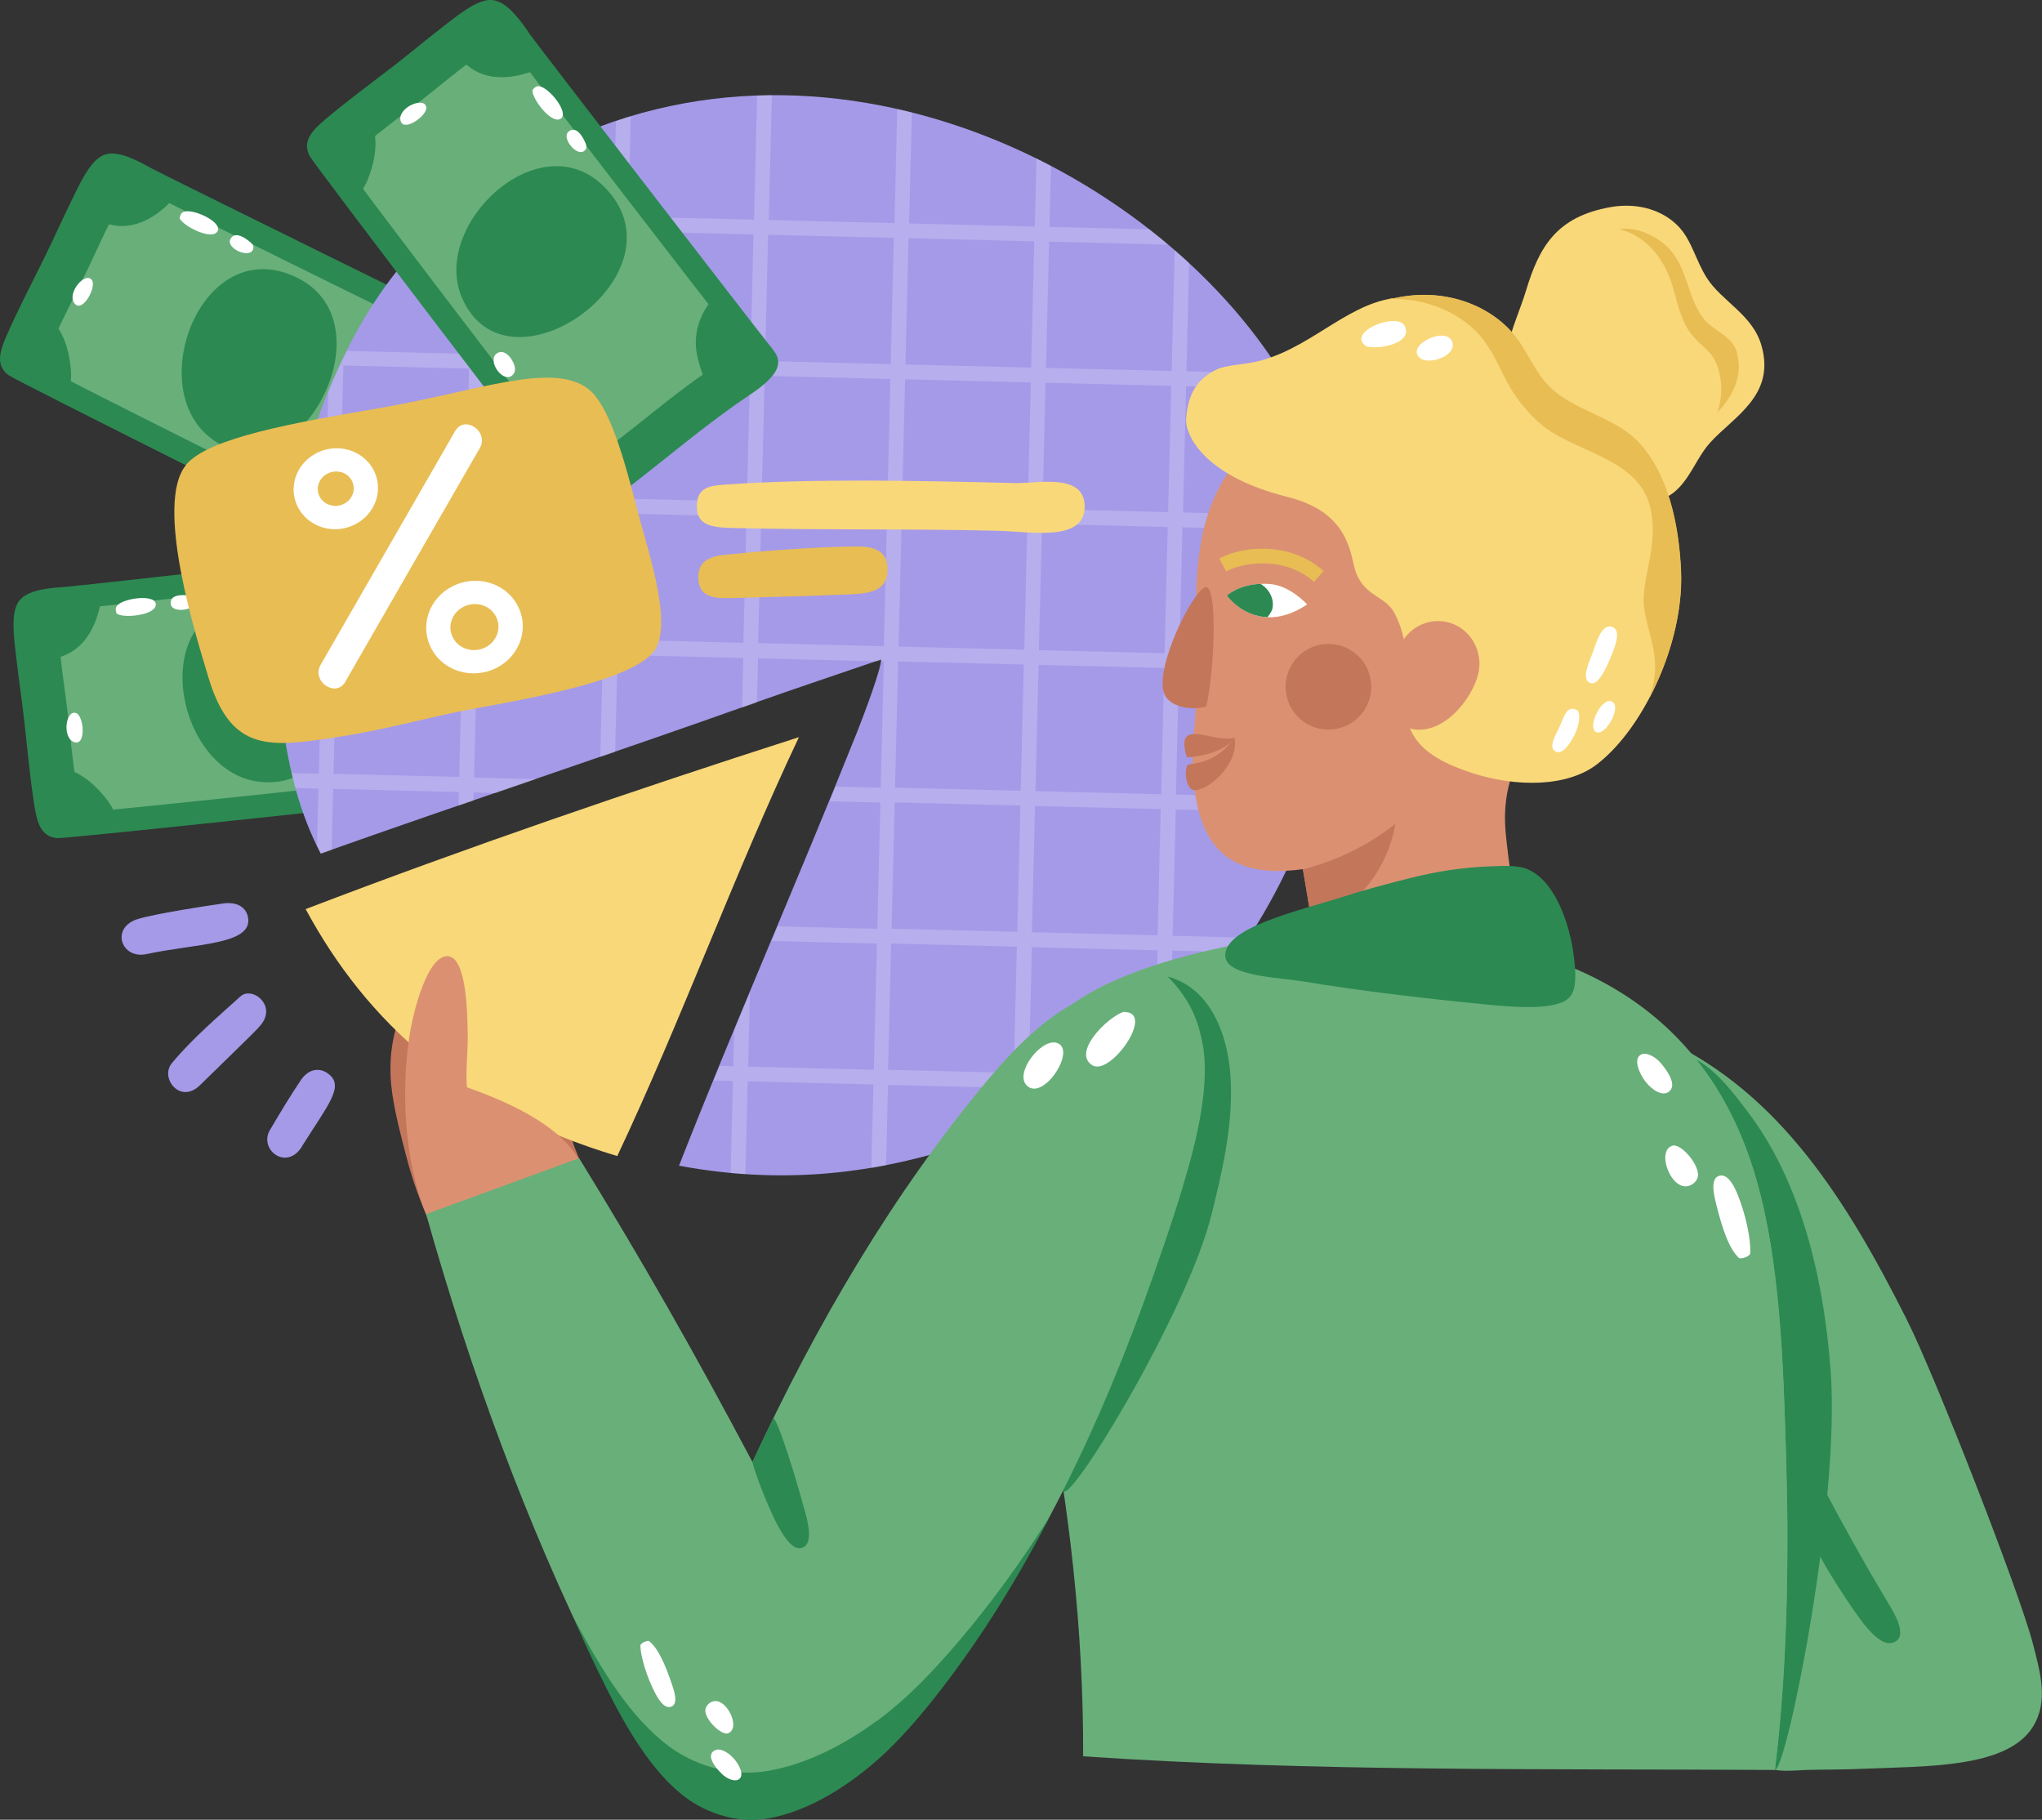 <?xml version="1.0" encoding="UTF-8"?>
<svg id="Layer_2" data-name="Layer 2" xmlns="http://www.w3.org/2000/svg" viewBox="0 0 184.23 164.16">
  <rect x="0" y="0" width="184.23" height="164.16" fill="#333333" stroke="none"/>
  <defs>
    <style>
      .cls-1 {
        opacity: .2;
      }

      .cls-1, .cls-2, .cls-3 {
        fill: #fff;
      }

      .cls-4, .cls-5 {
        fill: #c4765b;
      }

      .cls-6, .cls-7 {
        fill: #a59ae8;
      }

      .cls-7, .cls-8, .cls-9, .cls-3, .cls-10, .cls-5, .cls-11, .cls-12 {
        fill-rule: evenodd;
      }

      .cls-8 {
        fill: #db9171;
      }

      .cls-9 {
        fill: #69af7a;
      }

      .cls-13, .cls-11 {
        fill: #2c8952;
      }

      .cls-14, .cls-12 {
        fill: #e8bd54;
      }

      .cls-10 {
        fill: #f9d87a;
      }
    </style>
  </defs>
  <g id="OBJECTS">
    <g>
      <g>
        <g>
          <path class="cls-11" d="M5.81,52.95c-1.81.11-3.68.36-4.26,1.54-.55,1.13-.3,3.01-.08,4.86.22,1.92.47,3.55.68,5.35.3,2.61.54,5.36.95,7.96.26,1.65.63,2.83,2.07,2.95.77.07,35.82-3.69,36.94-3.88,1.18-.19,2.31-.36,2.95-.91.96-.84.79-2.87.56-4.81-.45-3.9-1.01-7.46-1.31-11.38-.16-2.08.01-5.21-1.64-5.68-.38-.11-.88-.05-1.42.03-1.34.19-34.24,3.9-35.43,3.97Z"/>
          <path class="cls-9" d="M9.09,54.69c-1.48.09-3.01.29-3.48,1.26-.45.92-.24,2.46-.07,3.96.18,1.57.39,2.9.56,4.36.24,2.13.44,4.37.78,6.49.21,1.35.51,2.3,1.69,2.41.62.05,29.21-3.01,30.12-3.16.96-.15,1.88-.3,2.4-.75.79-.68.64-2.33.46-3.92-.37-3.19-.82-6.08-1.07-9.28-.13-1.7,0-4.25-1.33-4.63-.31-.09-.72-.04-1.16.02-1.1.15-27.92,3.18-28.89,3.24Z"/>
          <g>
            <path class="cls-11" d="M42.77,70.45l-5.5.63c.75-2.96,2.54-5.52,5-6.03.2,1.8.39,3.6.56,5.4-.02,0-.04,0-.05,0Z"/>
            <path class="cls-11" d="M40.84,54.08c.09.5.17,1.01.24,1.51-.72-.06-1.51-.24-2.38-.54-2.15-.76-3.39-2.56-3.9-4.69,1.85-.2,3.71-.4,5.57-.55.04,1.41.21,2.83.46,4.27Z"/>
            <path class="cls-11" d="M4.8,56.53c-.07-.59-.12-1.19-.16-1.78.74.03,1.48-.03,2.2-.16.78-.14,1.54-.33,2.3-.51-.43,2.57-1.66,4.75-4.07,5.28-.1-.38-.25-.75-.44-1.09.17-.55.24-1.14.17-1.75Z"/>
            <path class="cls-11" d="M8.51,74.07c-.82,0-1.66-.02-2.5,0,0-.35,0-.7,0-1.05-.02-1.27-.2-2.5-.42-3.73,1.33.24,2.71,1.11,4.05,2.85.46.59.77,1.22.96,1.88-.7.03-1.39.05-2.1.05Z"/>
          </g>
          <g>
            <path class="cls-3" d="M35.34,69.66c-1-.02-2.56.16-2.61.89-.06.94.98.78,1.79.73.81-.05,1.8-.14,1.8-.89,0-.82-.59-.72-.98-.73Z"/>
            <path class="cls-3" d="M30.6,69.57c-.74-.07-1.47.19-1.43.84.06,1.1,2.54.97,2.42-.11-.05-.41-.37-.67-.99-.73Z"/>
          </g>
          <path class="cls-3" d="M10.52,55.35c.61.47,3.7.15,3.53-.9-.15-.85-2.87-.5-3.47.17-.15.18-.19.33-.06.73Z"/>
          <path class="cls-3" d="M6.62,66.92c1.18.52.97-2.29.27-2.58-.94-.39-1.3,2.12-.27,2.58Z"/>
          <path class="cls-3" d="M15.4,54.44c.05.97,2.39.61,2.23-.27-.07-.37-.34-.43-.81-.47-.71-.06-1.45.05-1.42.74Z"/>
          <path class="cls-11" d="M23.22,70.5c10.27,1.45,8.76-18.72-1.87-16.16-8.06,1.93-5.23,15.16,1.87,16.16Z"/>
        </g>
        <g>
          <path class="cls-11" d="M13.53,15.11c-1.58-.88-3.29-1.69-4.42-1-1.08.65-1.88,2.38-2.69,4.05-.85,1.74-1.52,3.25-2.31,4.87-1.16,2.36-2.44,4.8-3.5,7.21-.67,1.53-1,2.72.15,3.6.61.47,32.15,16.22,33.19,16.67,1.09.48,2.14.94,2.98.82,1.26-.18,2.21-1.99,3.07-3.75,1.73-3.53,3.17-6.82,5.04-10.29.98-1.84,2.82-4.38,1.68-5.66-.26-.3-.72-.52-1.21-.74-1.23-.57-30.93-15.19-31.97-15.77Z"/>
          <path class="cls-9" d="M15.35,18.35c-1.3-.72-2.69-1.38-3.61-.82-.88.53-1.53,1.94-2.2,3.3-.69,1.42-1.23,2.65-1.88,3.97-.94,1.92-1.99,3.92-2.85,5.88-.55,1.25-.81,2.21.12,2.94.5.38,26.22,13.22,27.06,13.59.89.39,1.74.77,2.43.67,1.03-.15,1.8-1.62,2.5-3.05,1.41-2.88,2.59-5.56,4.11-8.39.8-1.5,2.3-3.57,1.37-4.62-.21-.24-.59-.42-.99-.61-1.01-.46-25.22-12.39-26.07-12.86Z"/>
          <g>
            <path class="cls-11" d="M35.2,49.79l-4.97-2.43c2.22-2.09,5.12-3.28,7.46-2.38-.8,1.62-1.61,3.24-2.44,4.84-.02-.01-.03-.02-.05-.03Z"/>
            <path class="cls-11" d="M42.41,34.97c-.2.47-.41.94-.61,1.4-.57-.44-1.14-1.01-1.71-1.74-1.4-1.8-1.47-3.99-.75-6.05,1.66.83,3.34,1.67,4.99,2.55-.73,1.21-1.35,2.5-1.92,3.84Z"/>
            <path class="cls-11" d="M10.76,17.58c.26-.54.54-1.06.82-1.59.61.42,1.26.77,1.93,1.06.73.3,1.47.55,2.21.81-1.75,1.94-3.96,3.1-6.28,2.25.12-.37.2-.76.22-1.15.44-.37.82-.83,1.09-1.38Z"/>
            <path class="cls-11" d="M4.4,34.35c-.69-.45-1.38-.91-2.1-1.35.19-.29.38-.59.56-.88.66-1.08,1.18-2.21,1.66-3.37.99.92,1.68,2.39,1.87,4.59.07.74-.01,1.45-.2,2.1-.6-.35-1.2-.71-1.79-1.09Z"/>
          </g>
          <g>
            <path class="cls-3" d="M29.37,45.12c-.83-.56-2.25-1.25-2.68-.66-.56.76.41,1.19,1.12,1.58.71.39,1.59.86,2,.22.44-.69-.11-.92-.43-1.14Z"/>
            <path class="cls-3" d="M25.44,42.48c-.58-.46-1.34-.63-1.66-.07-.54.96,1.61,2.19,2.09,1.21.18-.37.05-.76-.44-1.14Z"/>
          </g>
          <path class="cls-3" d="M16.2,19.67c.26.72,3.04,2.12,3.45,1.14.34-.8-2.14-1.97-3.01-1.72-.23.07-.34.17-.44.58Z"/>
          <path class="cls-3" d="M6.68,27.31c.71,1.07,2.05-1.4,1.62-2.03-.58-.84-2.24,1.09-1.62,2.03Z"/>
          <path class="cls-3" d="M20.8,21.54c-.48.85,1.69,1.81,2.02.98.14-.35-.05-.54-.43-.83-.57-.43-1.25-.74-1.59-.14Z"/>
          <path class="cls-11" d="M18.72,39.28c7.86,6.76,17.47-11.03,7.15-14.62-7.83-2.72-12.58,9.94-7.15,14.62Z"/>
        </g>
        <g>
          <path class="cls-7" d="M119.11,40.83C111.88,20.49,82.22,1.85,55.4,10.96c-6.75,2.3-14.03,6.86-18.5,12.18,0,0,0,0,0,0-12.03,13.65-15.15,40.33-7.96,53.86,12.79-4.55,26.55-9.1,39.11-13.58,3.59-1.28,8.11-2.78,11.44-3.93h0c.03.76-1.39,4.6-2.19,6.62-5.47,13.67-11.03,26.26-16.04,39.05,10.34,1.93,18.91.4,26.44-2.13,7.61-2.56,14.11-6.15,19.72-11.89,10.94-11.18,18.03-32.5,11.69-50.31Z"/>
          <path class="cls-1" d="M119.5,42c-.12-.39-.25-.78-.38-1.17-.26-.73-.55-1.45-.86-2.17l-.19,7.85-11.34-.28.28-11.39,9.45.23c-.26-.45-.53-.91-.81-1.36l-8.61-.21.24-9.78c-.43-.39-.86-.78-1.3-1.16l-.27,10.91-11.34-.28.28-11.39,10.75.27c-.56-.47-1.12-.93-1.7-1.38l-9.02-.22.14-5.51c-.44-.23-.87-.45-1.31-.67l-.15,6.15-11.34-.28.25-10.01c-.44-.11-.88-.22-1.32-.32l-.25,10.3-11.34-.28.28-11.26c-.44,0-.89.01-1.33.03l-.28,11.2-11.34-.28.22-9.05c-.45.13-.9.28-1.34.43l-.21,8.59-11.34-.28.06-2.48c-.46.32-.91.65-1.36.99l-.04,1.46-1.73-.04c-.51.42-.99.86-1.46,1.3l3.16.08-.28,11.39-11.08-.27c-.6,1.2-1.16,2.43-1.68,3.7l-.22,8.98-2.58-.06c-.1.44-.2.88-.29,1.33l2.84.07-.28,11.39-3.92-.1c-.01.45-.02.89-.02,1.34l3.91.1-.28,11.39-2.45-.06c.1.46.22.9.34,1.35l2.07.05-.13,5.18c.12.24.23.48.35.71.32-.11.65-.23.97-.35l.14-5.51,11.34.28-.03,1.24c.45-.15.9-.31,1.34-.46l.02-.74,2,.05c1.21-.42,2.43-.83,3.64-1.25l-5.6-.14.28-11.39,11.34.28-.23,9.26c.45-.15.9-.31,1.34-.46l.22-8.76,11.34.28-.11,4.49c.37-.13.75-.27,1.12-.4.07-.03.15-.05.22-.08l.1-3.98,10.74.27c.13-.04.26-.09.39-.13,0,.04,0,.09,0,.14h.22s-.28,11.39-.28,11.39l-4.07-.1c-.18.44-.36.88-.54,1.33l4.58.11-.28,11.39-8.98-.22c-.19.44-.37.88-.55,1.32l9.5.23-.28,11.39-11.34-.28.16-6.68c-.47,1.14-.95,2.28-1.42,3.41l-.08,3.23-1.24-.03c-.18.44-.36.88-.54,1.32l1.75.04-.21,8.3c.45.04.89.08,1.33.11l.21-8.38,11.34.28-.19,7.54c.45-.08.89-.16,1.33-.24l.18-7.26,11.34.28-.09,3.55c.45-.18.9-.37,1.34-.56l.07-2.96,5.52.14c.69-.41,1.38-.84,2.05-1.29l-7.53-.19.28-11.39,11.34.28-.21,8.4c.46-.39.91-.79,1.36-1.19l.18-7.18,6,.15c.3-.43.6-.87.89-1.32l-6.86-.17.28-11.39,11.34.28-.06,2.32c.52-1.25,1-2.53,1.43-3.84l.28-11.17,2.15.05c.05-.44.09-.89.13-1.33l-2.24-.06.28-11.39,1.56.04c-.07-.45-.16-.9-.24-1.34l-1.29-.03.11-4.55ZM41.42,70.09l-11.33-.28.28-11.39,11.34.28-.28,11.39ZM41.73,57.36l-11.34-.28.28-11.39,11.34.28-.28,11.39ZM42.04,44.64l-11.34-.28.28-11.39,11.34.28-.28,11.39ZM54.4,57.68l-11.34-.28.28-11.39,11.34.28-.28,11.39ZM54.71,44.95l-11.34-.28.28-11.39,11.34.28-.28,11.39ZM55.03,32.23l-11.34-.28.28-11.39,11.34.28-.28,11.39ZM67.07,57.99l-11.34-.28.28-11.39,11.34.28-.28,11.39ZM67.38,45.26l-11.34-.28.28-11.39,11.34.28-.28,11.39ZM67.7,32.54l-11.34-.28.28-11.39,11.34.28-.28,11.39ZM79.74,58.3l-11.34-.28.28-11.39,11.34.28-.28,11.39ZM80.05,45.58l-11.34-.28.28-11.39,11.34.28-.28,11.39ZM80.36,32.85l-11.34-.28.28-11.39,11.34.28-.28,11.39ZM91.46,96.79l-11.34-.28.28-11.39,11.34.28-.28,11.39ZM91.78,84.06l-11.34-.28.28-11.39,11.34.28-.28,11.39ZM92.09,71.34l-11.34-.28.28-11.39,11.34.28-.28,11.39ZM92.41,58.61l-11.34-.28.28-11.39,11.34.28-.28,11.39ZM92.72,45.89l-11.34-.28.28-11.39,11.34.28-.28,11.39ZM93.03,33.16l-11.34-.28.28-11.39,11.34.28-.28,11.39ZM104.44,84.38l-11.34-.28.28-11.39,11.34.28-.28,11.39ZM104.76,71.65l-11.34-.28.28-11.39,11.34.28-.28,11.39ZM105.07,58.93l-11.34-.28.28-11.39,11.34.28-.28,11.39ZM105.39,46.2l-11.34-.28.28-11.39,11.34.28-.28,11.39ZM117.43,71.96l-11.34-.28.28-11.39,11.34.28-.28,11.39ZM117.74,59.24l-11.34-.28.28-11.39,11.34.28-.28,11.39Z"/>
        </g>
        <g>
          <path class="cls-10" d="M91.84,43.59c2.27-.07,6.09-.81,6.02,2.2-.08,3.11-4.92,2.16-7.86,2.09-8.16-.2-15.59-.04-24-.25-1.86-.05-3.18-.27-3.13-2.02.04-1.54,1-1.78,2.36-1.88,8.16-.59,17.72-.36,26.42-.15.06,0,.13,0,.19,0Z"/>
          <path class="cls-12" d="M77.14,49.3c1.42-.02,2.91.2,2.94,2.01.03,1.99-1.54,2.23-3.43,2.31-3.46.14-6.36.22-10.13.32-1.62.04-3.54.23-3.52-1.91.01-1.4,1.03-1.85,2.46-1.99,3.73-.37,7.86-.69,11.69-.74Z"/>
        </g>
        <g>
          <path class="cls-11" d="M47.65,2.85C46.61,1.36,45.43-.11,44.11,0c-1.25.11-2.73,1.31-4.2,2.45-1.53,1.19-2.79,2.25-4.22,3.36-2.08,1.61-4.3,3.24-6.32,4.94-1.28,1.08-2.09,2-1.45,3.3.34.69,21.73,28.72,22.46,29.58.77.91,1.51,1.78,2.31,2.05,1.21.39,2.86-.81,4.41-2.01,3.1-2.41,5.85-4.73,9.05-7.02,1.69-1.22,4.46-2.69,4.01-4.34-.1-.38-.42-.78-.76-1.2-.86-1.05-21.08-27.26-21.76-28.24Z"/>
          <path class="cls-9" d="M47.86,6.56c-.85-1.22-1.81-2.42-2.88-2.32-1.02.09-2.23,1.07-3.43,1.99-1.25.97-2.28,1.84-3.44,2.74-1.69,1.31-3.51,2.64-5.15,4.03-1.04.88-1.7,1.63-1.18,2.69.28.56,17.72,23.41,18.31,24.12.63.74,1.23,1.45,1.89,1.67.99.32,2.33-.66,3.59-1.64,2.53-1.96,4.77-3.85,7.38-5.73,1.38-.99,3.64-2.19,3.26-3.54-.08-.31-.34-.64-.62-.98-.7-.86-17.19-22.23-17.74-23.03Z"/>
          <g>
            <path class="cls-11" d="M51.84,43.54l-3.4-4.38c2.92-.9,6.04-.69,7.75,1.15-1.43,1.1-2.87,2.2-4.33,3.27-.01-.02-.02-.03-.03-.04Z"/>
            <path class="cls-11" d="M64.84,33.4c-.38.33-.78.66-1.17.99-.32-.65-.58-1.41-.77-2.32-.47-2.23.43-4.23,1.99-5.76,1.13,1.47,2.26,2.96,3.36,4.48-1.19.77-2.31,1.65-3.42,2.61Z"/>
            <path class="cls-11" d="M44.07,3.85c.47-.37.95-.72,1.44-1.06.36.65.79,1.25,1.27,1.8.52.59,1.08,1.14,1.63,1.7-2.42.97-4.92,1.04-6.63-.75.28-.28.51-.6.71-.94.56-.14,1.1-.39,1.58-.76Z"/>
            <path class="cls-11" d="M30.98,16.11c-.42-.71-.84-1.42-1.29-2.13.3-.18.6-.36.89-.55,1.07-.68,2.03-1.47,2.98-2.29.48,1.26.45,2.89-.34,4.95-.27.7-.65,1.29-1.11,1.8-.39-.58-.76-1.16-1.13-1.77Z"/>
          </g>
          <g>
            <path class="cls-3" d="M48.66,36.77c-.5-.87-1.47-2.11-2.12-1.77-.84.43-.16,1.24.3,1.91.46.67,1.05,1.47,1.7,1.08.7-.43.31-.88.11-1.22Z"/>
            <path class="cls-3" d="M46.29,32.67c-.32-.67-.93-1.16-1.46-.79-.91.62.48,2.67,1.35,2.01.33-.25.38-.67.11-1.22Z"/>
          </g>
          <path class="cls-3" d="M48.04,8.12c-.09.76,1.79,3.24,2.6,2.55.65-.57-1.06-2.72-1.95-2.88-.23-.04-.38,0-.65.33Z"/>
          <path class="cls-3" d="M36.12,10.79c.16,1.27,2.46-.36,2.34-1.11-.15-1.01-2.49-.01-2.34,1.11Z"/>
          <path class="cls-3" d="M51.35,11.83c-.81.55.71,2.37,1.38,1.77.28-.25.19-.51-.02-.94-.32-.64-.8-1.21-1.36-.83Z"/>
          <path class="cls-11" d="M41.67,26.84c4.08,9.53,20.55-2.21,12.86-9.97-5.83-5.9-15.68,3.39-12.86,9.97Z"/>
        </g>
        <g>
          <path class="cls-12" d="M16.81,41.9c2.06-2.41,9.62-3.75,17.4-5.08,8.7-1.48,15.56-4.24,18.84-1.75,1.99,1.49,3.38,6.8,4.46,10.98.91,3.52,3.04,9.66,1.72,12.33-1.62,3.27-13.75,4.96-18.39,5.93-2.94.62-6.52,1.59-10.33,2.17-6.06.92-9.64,1.49-11.69-5.32-1-3.34-4.98-15.75-2.01-19.24Z"/>
          <g>
            <path class="cls-2" d="M31.16,61.49c4.04-7.03,8.08-14.05,12.13-21.07.85-1.49-1.37-3.02-2.23-1.53-4.04,7.03-8.08,14.05-12.13,21.08-.86,1.49,1.37,3.03,2.24,1.52"/>
            <path class="cls-2" d="M29.14,47.59c-2-.58-3.11-2.62-2.47-4.55.65-1.93,2.79-3.03,4.79-2.45,2,.58,3.11,2.62,2.46,4.55-.64,1.93-2.79,3.03-4.79,2.45ZM30.79,42.6c-.85-.24-1.77.22-2.04,1.04-.28.82.2,1.69,1.05,1.93.85.25,1.76-.22,2.04-1.04.27-.82-.2-1.69-1.05-1.94Z"/>
            <path class="cls-2" d="M41.48,60.57c-2.29-.66-3.55-3-2.82-5.2.73-2.21,3.19-3.46,5.48-2.8,2.29.66,3.55,3,2.82,5.2-.73,2.21-3.19,3.46-5.48,2.8ZM43.47,54.58c-1.14-.33-2.36.29-2.73,1.39-.37,1.1.26,2.26,1.41,2.59,1.13.33,2.36-.3,2.72-1.39.36-1.1-.27-2.26-1.4-2.59Z"/>
          </g>
        </g>
        <g>
          <path class="cls-6" d="M22.38,82.78c-.16-.95-1.01-1.46-2.29-1.27-1.27.18-5.9.88-7.6,1.38-2.58.76-1.56,3.68.73,3.18,4.42-.96,9.58-.83,9.16-3.29"/>
          <path class="cls-6" d="M18.03,97.91c5.17-5.06,5.5-5.3,5.8-5.91.79-1.6-1.18-2.98-2.14-2.11-2.13,1.93-4.34,3.8-6.19,6.03-1.09,1.31.74,3.73,2.53,1.99"/>
          <path class="cls-6" d="M27.23,103.43c2.44-3.89,3.95-5.52,2.28-6.64-.77-.51-1.71-.32-2.36.64-.99,1.47-1.9,2.99-2.8,4.52-1.02,1.74,1.48,3.72,2.89,1.49"/>
        </g>
      </g>
      <g>
        <g>
          <path class="cls-5" d="M46.3,84.05c-4.49,6,6.33,10.52,6.08,12.5-.19,1.53-.83,2.81-.92,4.18-.16,2.47.71,3.12,1.38,5.42l-14.07,4.19c-.93-2.2-1.54-3.79-2.11-6.01-.52-2.03-1.14-4.26-1.36-6.43-.56-5.44,2-10.25,6.95-15.69,1.7-1.87,5.97-6.1,7.22-4.62.99,1.19-2.39,5.08-3.17,6.45"/>
          <path class="cls-10" d="M27.58,82.01c14.56-5.57,29.44-10.67,44.5-15.51-5.76,12.17-10.64,25.61-16.39,37.79-14-4.18-22.63-12.12-28.11-22.27Z"/>
          <path class="cls-8" d="M40.42,86.26c1.6.13,1.76,4.68,1.78,7.18.01,1.63-.2,3.18-.07,4.65,3.71,1.31,9.7,3.83,10.73,8.06l-14.07,4.19c-2.1-4.46-2.71-10.99-1.88-16.68.39-2.67,1.73-7.55,3.52-7.4"/>
        </g>
        <g>
          <g>
            <path class="cls-8" d="M117.55,78.42l2.06,12.27c4.2-.47,8.4-.93,12.6-1.32.43-.37.83-.74,1.18-1.1,1.26-1.31,3.34-4.02,3.4-5.82,0,0-.74-5.06-.95-7.35-.48-5.51,2.08-7.71,3.77-12.25,1.05-2.8,1.98-6,2.11-9.52.36-9-6.17-16.05-12.64-17.42-2.44-.52-7.17-.6-10.03.58-2.81,1.16-5.99,3.03-7.99,5.79-3.02,4.16-3.41,9.37-3.03,16.54.21,3.92-.64,8.23-.4,11.15.47,5.62,2.49,9.46,9.9,8.44Z"/>
            <g>
              <g>
                <g>
                  <path class="cls-3" d="M117.93,54.53c-4.53,3.01-7.22-.8-7.22-.8,0,0,1.25-1.21,3.8-1.05,1.89.12,3.42,1.85,3.42,1.85"/>
                  <path class="cls-11" d="M110.7,53.73s1.3,1.86,3.66,1.95c.11-.16.35-.48.41-.68.25-.87-.2-1.81-1.04-2.33-2.03.09-3.02,1.05-3.02,1.05"/>
                </g>
                <path class="cls-14" d="M118.55,52.49c-2.76-2.45-6.6-1.68-7.92-.95l-.63-1.15c2.1-1.15,6.4-1.57,9.41,1.12l-.87.98Z"/>
              </g>
              <g>
                <path class="cls-5" d="M108.78,52.97c1.11-.15.78,7.71.05,10.77-1.42.39-3.31.02-3.79-1.14-.94-2.31,2.66-9.49,3.74-9.63"/>
                <g>
                  <path class="cls-5" d="M111.39,66.53c.48,2.77-3.28,5.49-4.02,4.57-.4-.5-.53-1.6-.21-2.12,1.72-.22,3-.73,4.23-2.45"/>
                  <path class="cls-5" d="M111.39,66.53c-.88,1.41-3.56,1.78-4.31,1.79-1.18-3.83,2.52-1.14,4.31-1.79"/>
                </g>
                <path class="cls-4" d="M123.66,61.29c.36,2.11-1.04,4.11-3.15,4.47-2.11.37-4.11-1.05-4.47-3.15-.36-2.11,1.05-4.1,3.16-4.47,2.1-.36,4.1,1.05,4.46,3.15"/>
              </g>
            </g>
            <path class="cls-5" d="M117.55,78.42c5.03-1.23,8.35-4.12,8.35-4.12-1.23,7.02-7.47,9.35-7.47,9.35l-.88-5.22Z"/>
          </g>
          <g>
            <g>
              <g>
                <path class="cls-10" d="M145.32,18.68c2.53-.44,4.81.33,6.18,1.82,1.14,1.24,1.51,3.02,2.47,4.54,1.32,2.11,4.14,3.33,4.94,6.1,1.32,4.53-2.49,6.44-4.63,8.8-1.65,1.83-2.18,4.82-5.14,5.29-1.13.18-2.7-.24-3.64-.73-1.28-.67-2.42-2.38-4.08-3.56-1.57-1.11-3.45-1.73-4.41-3.4-.79-1.4-1.28-4.28-1.02-5.97.26-1.7,1.19-3.7,1.69-5.36,1.19-3.96,2.76-6.67,7.64-7.53Z"/>
                <path class="cls-12" d="M146.12,20.66c1.65-.23,3.57.74,4.58,1.89,1.58,1.79,1.55,4.34,3.01,6.21.82,1.05,2.58,1.55,2.98,2.99.65,2.3-.52,4.2-1.79,5.49.57-1.33.56-3.53-.34-5.01-.39-.64-1.31-1.23-1.96-2.07-1.05-1.38-1.29-3.08-1.79-4.62-.77-2.38-2.43-4.3-4.69-4.86Z"/>
              </g>
              <g>
                <g>
                  <path class="cls-10" d="M125.88,26.89c4.65-1,8.67.79,10.76,3.36,1.13,1.4,1.79,3.27,3.12,4.6,2.2,2.19,5.76,2.73,7.83,4.81,2.87,2.87,3.86,7.54,4.06,11.8.3,6.43-3.31,14.17-7.52,17.45-2.74,2.14-7.38,2.1-11.33.82-9.9-3.19-3.72-8.27-7.01-14.46-.8-1.5-2.6-1.43-3.45-3.61-.53-1.36-.37-5.38-6.14-6.82-7.93-1.98-9.27-5.85-9.19-7.01.15-2.2.93-3.64,2.82-4.53.7-.33,2.4-.44,3.26-.62,4.85-.99,8.18-5.11,12.56-5.77.08-.01.16-.01.24-.03Z"/>
                  <path class="cls-14" d="M147.59,39.65c-2.07-2.07-5.64-2.61-7.83-4.81-1.32-1.33-1.98-3.2-3.12-4.6-2.08-2.57-6.11-4.36-10.76-3.36-.08.02-.16.02-.24.03-.18.03-.35.07-.52.1,3.29-.25,6.27,1.11,8.01,2.85,1.39,1.39,1.95,2.96,2.93,4.77.85,1.57,2.24,3.17,3.56,4.1,3.01,2.13,8.24,2.8,9.26,7.02.77,3.18-.59,5.95-.59,8.38,0,1.82,1.01,3.78,1.04,5.93,0,1.11-.22,2.03-.51,2.88,1.85-3.51,3.02-7.72,2.85-11.49-.2-4.27-1.19-8.93-4.06-11.8Z"/>
                </g>
                <path class="cls-8" d="M133.45,60.33c-.24,2.13-2.82,5.82-5.81,5.48-2.07-.23-1.91-4.2-1.67-6.33.24-2.13,2.11-3.67,4.18-3.43,2.06.23,3.54,2.15,3.3,4.28Z"/>
              </g>
            </g>
            <g>
              <path class="cls-3" d="M123.13,31.13c-1.51-1.27,3.01-3.03,3.62-1.69.71,1.57-2.43,2.12-3.47,1.8-.07-.02-.1-.07-.15-.11Z"/>
              <path class="cls-3" d="M128.01,32.21c-1.07-1.19,2.66-2.88,3.04-1.27.29,1.22-2.3,2.09-3.04,1.27Z"/>
            </g>
            <g>
              <path class="cls-3" d="M145.41,56.55c.94.23.3,1.83-.19,2.98-.48,1.13-1.12,2.28-1.7,2.1-.92-.27-.18-1.83.17-2.74.29-.76.73-2.59,1.72-2.35Z"/>
              <path class="cls-3" d="M145.32,63.25c1.14.3-.44,3.18-1.29,2.8-.88-.4.41-3.03,1.29-2.8Z"/>
              <path class="cls-3" d="M142.34,64.09c.43.72-.19,2.35-.98,3.29-.28.33-.67.64-1.07.38-.61-.4.09-1.47.46-2.3.39-.86.61-1.92,1.59-1.37Z"/>
            </g>
          </g>
        </g>
        <g>
          <g>
            <path class="cls-9" d="M150.15,93.86c-.02-.1.05-.11.12-.11.1-.02.11.05.11.12,10.19,4.84,16.19,14.31,21.65,25.17,2.55,5.06,10.17,24.59,11.37,29.21.68,2.62,1.44,5.26,0,7.54-2.35,3.74-9.61,3.53-15.41,3.78-1.57.07-3.16.06-4.68.09-1.48.03-3.03.31-4.21-.35.52-6.03,1.19-12.21,1.56-18.33.37-6.2-.13-12.34-.73-18.17-1.23-11.88-3.39-21.91-9.78-28.94Z"/>
            <path class="cls-11" d="M164.29,133.98c.12.03.07.23.22.23,1.85,3.51,3.69,6.81,5.86,10.44.35.58,1.99,3.12.36,3.55-.86.23-1.8-.79-2.36-1.44-1.23-1.44-4.15-6.09-4.26-6.63-.39-1.92.46-4.21.18-6.16Z"/>
            <path class="cls-13" d="M165.16,123.62c-.68-9.13-3-17.42-7.44-23.27-1.29-1.71-2.84-3.76-4.66-4.75,2.41,3.03,4.22,6.65,5.41,10.83,2.12,7.43,2.43,16.25,2.69,25.53.03,1.26.06,2.52.08,3.79.02.92.03,1.84.02,2.76.02,7.07-.27,14.24-1.12,21.14.99.18,5.93-23.88,5.02-36.03Z"/>
          </g>
          <g>
            <path class="cls-9" d="M160.13,159.67c-20.45-.12-41.81.17-62.41-1.23.05-11.36-1.3-22.77-3.28-32.63-.95-4.72-2.19-9.8-2.88-15.15-.68-5.33-.85-11.74,1.49-16.05,2.24-4.13,7.29-6.39,12.21-7.87,5.33-1.6,10.84-2.46,17.08-2.59,19.76-.42,31.86,7.33,36.12,22.27,2.12,7.43,2.43,16.25,2.69,25.53.25,9.16.09,18.66-1.03,27.71Z"/>
            <path class="cls-11" d="M134.47,78.16c.89-.04,2.32-.14,3.24.21,2.47.94,3.93,4.77,4.31,8.12.15,1.3.22,2.71-.36,3.41-1.05,1.28-4.81,1-7.95.68-5.44-.54-10.78-1.16-16.32-2.07-1.88-.31-6.59-.44-6.83-2.14-.24-1.72,2.64-2.89,4.39-3.53,2.34-.85,4.25-1.31,6.03-1.88,2.04-.66,4.13-1.22,6.29-1.76,2.32-.58,4.6-.94,7.18-1.05Z"/>
            <g>
              <path class="cls-3" d="M156.92,113.51c-.95-.83-1.58-2.85-2.08-4.87-.22-.86-.54-2.27.21-2.55.9-.34,1.53,1.2,1.75,1.75.7,1.75,1.19,3.99,1.1,5.27-.15.26-.64.44-.98.4Z"/>
              <path class="cls-3" d="M152.65,106.85c-1.73,1.06-3.36-3.06-1.74-3.5.7-.19,2.24,1.5,2.29,2.59.02.39-.24.72-.54.91Z"/>
              <path class="cls-3" d="M150.58,98.48c-.57.44-1.47-.08-2.12-.9-.52-.66-1.22-2.15-.32-2.48.4-.15,1.18.17,1.73.84.65.78,1.44,1.98.7,2.54Z"/>
            </g>
          </g>
          <g>
            <g>
              <path class="cls-9" d="M38.44,109.53l13.81-5.05c5.82,9.48,10.35,17.44,15.64,27.42,5.7-12.34,12.7-24.29,21.2-34.44,2.77-3.31,6.14-6.71,10.28-8.04,3.59-1.15,7.2.09,8.59,2.99,1.44,3,.53,8.18-.46,11.86-1.03,3.86-2.25,7.38-3.39,10.63-4.88,13.95-10.86,26.4-18.98,36.78-1.93,2.47-4.1,5.02-6.71,7.11-2.53,2.03-5.66,3.9-9.03,4.53-3.11.58-6.13-.63-8.05-2.17-3.25-2.62-5.6-6.98-7.56-10.95-6.21-12.59-11.32-26.39-15.34-40.69Z"/>
              <path class="cls-13" d="M79.08,155.26c-2.76,2.02-6.18,3.89-9.87,4.51-3.39.57-6.71-.65-8.8-2.19-3.56-2.63-6.14-6.99-8.3-10.97-.16-.29-.31-.59-.46-.88.76,1.75,1.55,3.47,2.38,5.18,1.93,3.97,4.24,8.33,7.45,10.95,1.88,1.54,4.86,2.75,7.92,2.17,3.33-.63,6.41-2.5,8.91-4.54,2.57-2.09,4.71-4.65,6.62-7.11,3.69-4.79,6.92-10.01,9.81-15.61-2.54,4.03-5.3,7.85-8.34,11.41-2.11,2.46-4.47,5.01-7.32,7.1Z"/>
              <path class="cls-13" d="M111.05,97.72c-.14-4.24-1.8-8.59-5.7-9.62,1.58,1.58,2.59,3.39,3.01,5.43.82,3.05.01,7.49-.86,10.75-1.03,3.86-2.25,7.38-3.39,10.63-2.41,6.9-5.1,13.42-8.18,19.51.27,1.85,11.24-16.04,13.41-24.99.9-3.68,1.85-7.56,1.71-11.71Z"/>
              <path class="cls-13" d="M72.23,139.66c1.1-.17.78-1.94.43-3.18-.72-2.6-1.35-4.75-2.09-6.8-.23-.63-.46-1.29-.78-1.78-.65,1.33-1.29,2.66-1.91,4,.28,1.01.69,2.11,1.05,2.98.44,1.07,1.96,4.99,3.29,4.78Z"/>
            </g>
            <g>
              <path class="cls-3" d="M101.57,91.3c2.57.19-1.43,5.8-3.02,4.8-1.86-1.17,1.37-4.32,2.77-4.8.09-.03.16,0,.25,0Z"/>
              <path class="cls-3" d="M95.27,94.06c2.01.46-1.12,5.35-2.63,3.87-1.14-1.12,1.24-4.18,2.63-3.87Z"/>
            </g>
            <g>
              <path class="cls-3" d="M58.54,148.04c.83.6,1.5,2.2,2.05,3.81.24.69.61,1.81.02,2.09-.71.34-1.33-.87-1.55-1.3-.7-1.37-1.26-3.16-1.29-4.21.1-.22.49-.41.77-.4Z"/>
              <path class="cls-3" d="M64.01,153.64c1.33-.98,2.96,2.24,1.68,2.72-.56.21-1.93-1.06-2.05-1.94-.04-.32.14-.61.38-.78Z"/>
              <path class="cls-3" d="M64.35,158c.43-.4,1.21-.04,1.79.57.48.5,1.15,1.65.44,1.99-.31.15-.97-.05-1.47-.55-.59-.58-1.32-1.5-.77-2.02Z"/>
            </g>
          </g>
        </g>
      </g>
    </g>
  </g>
</svg>